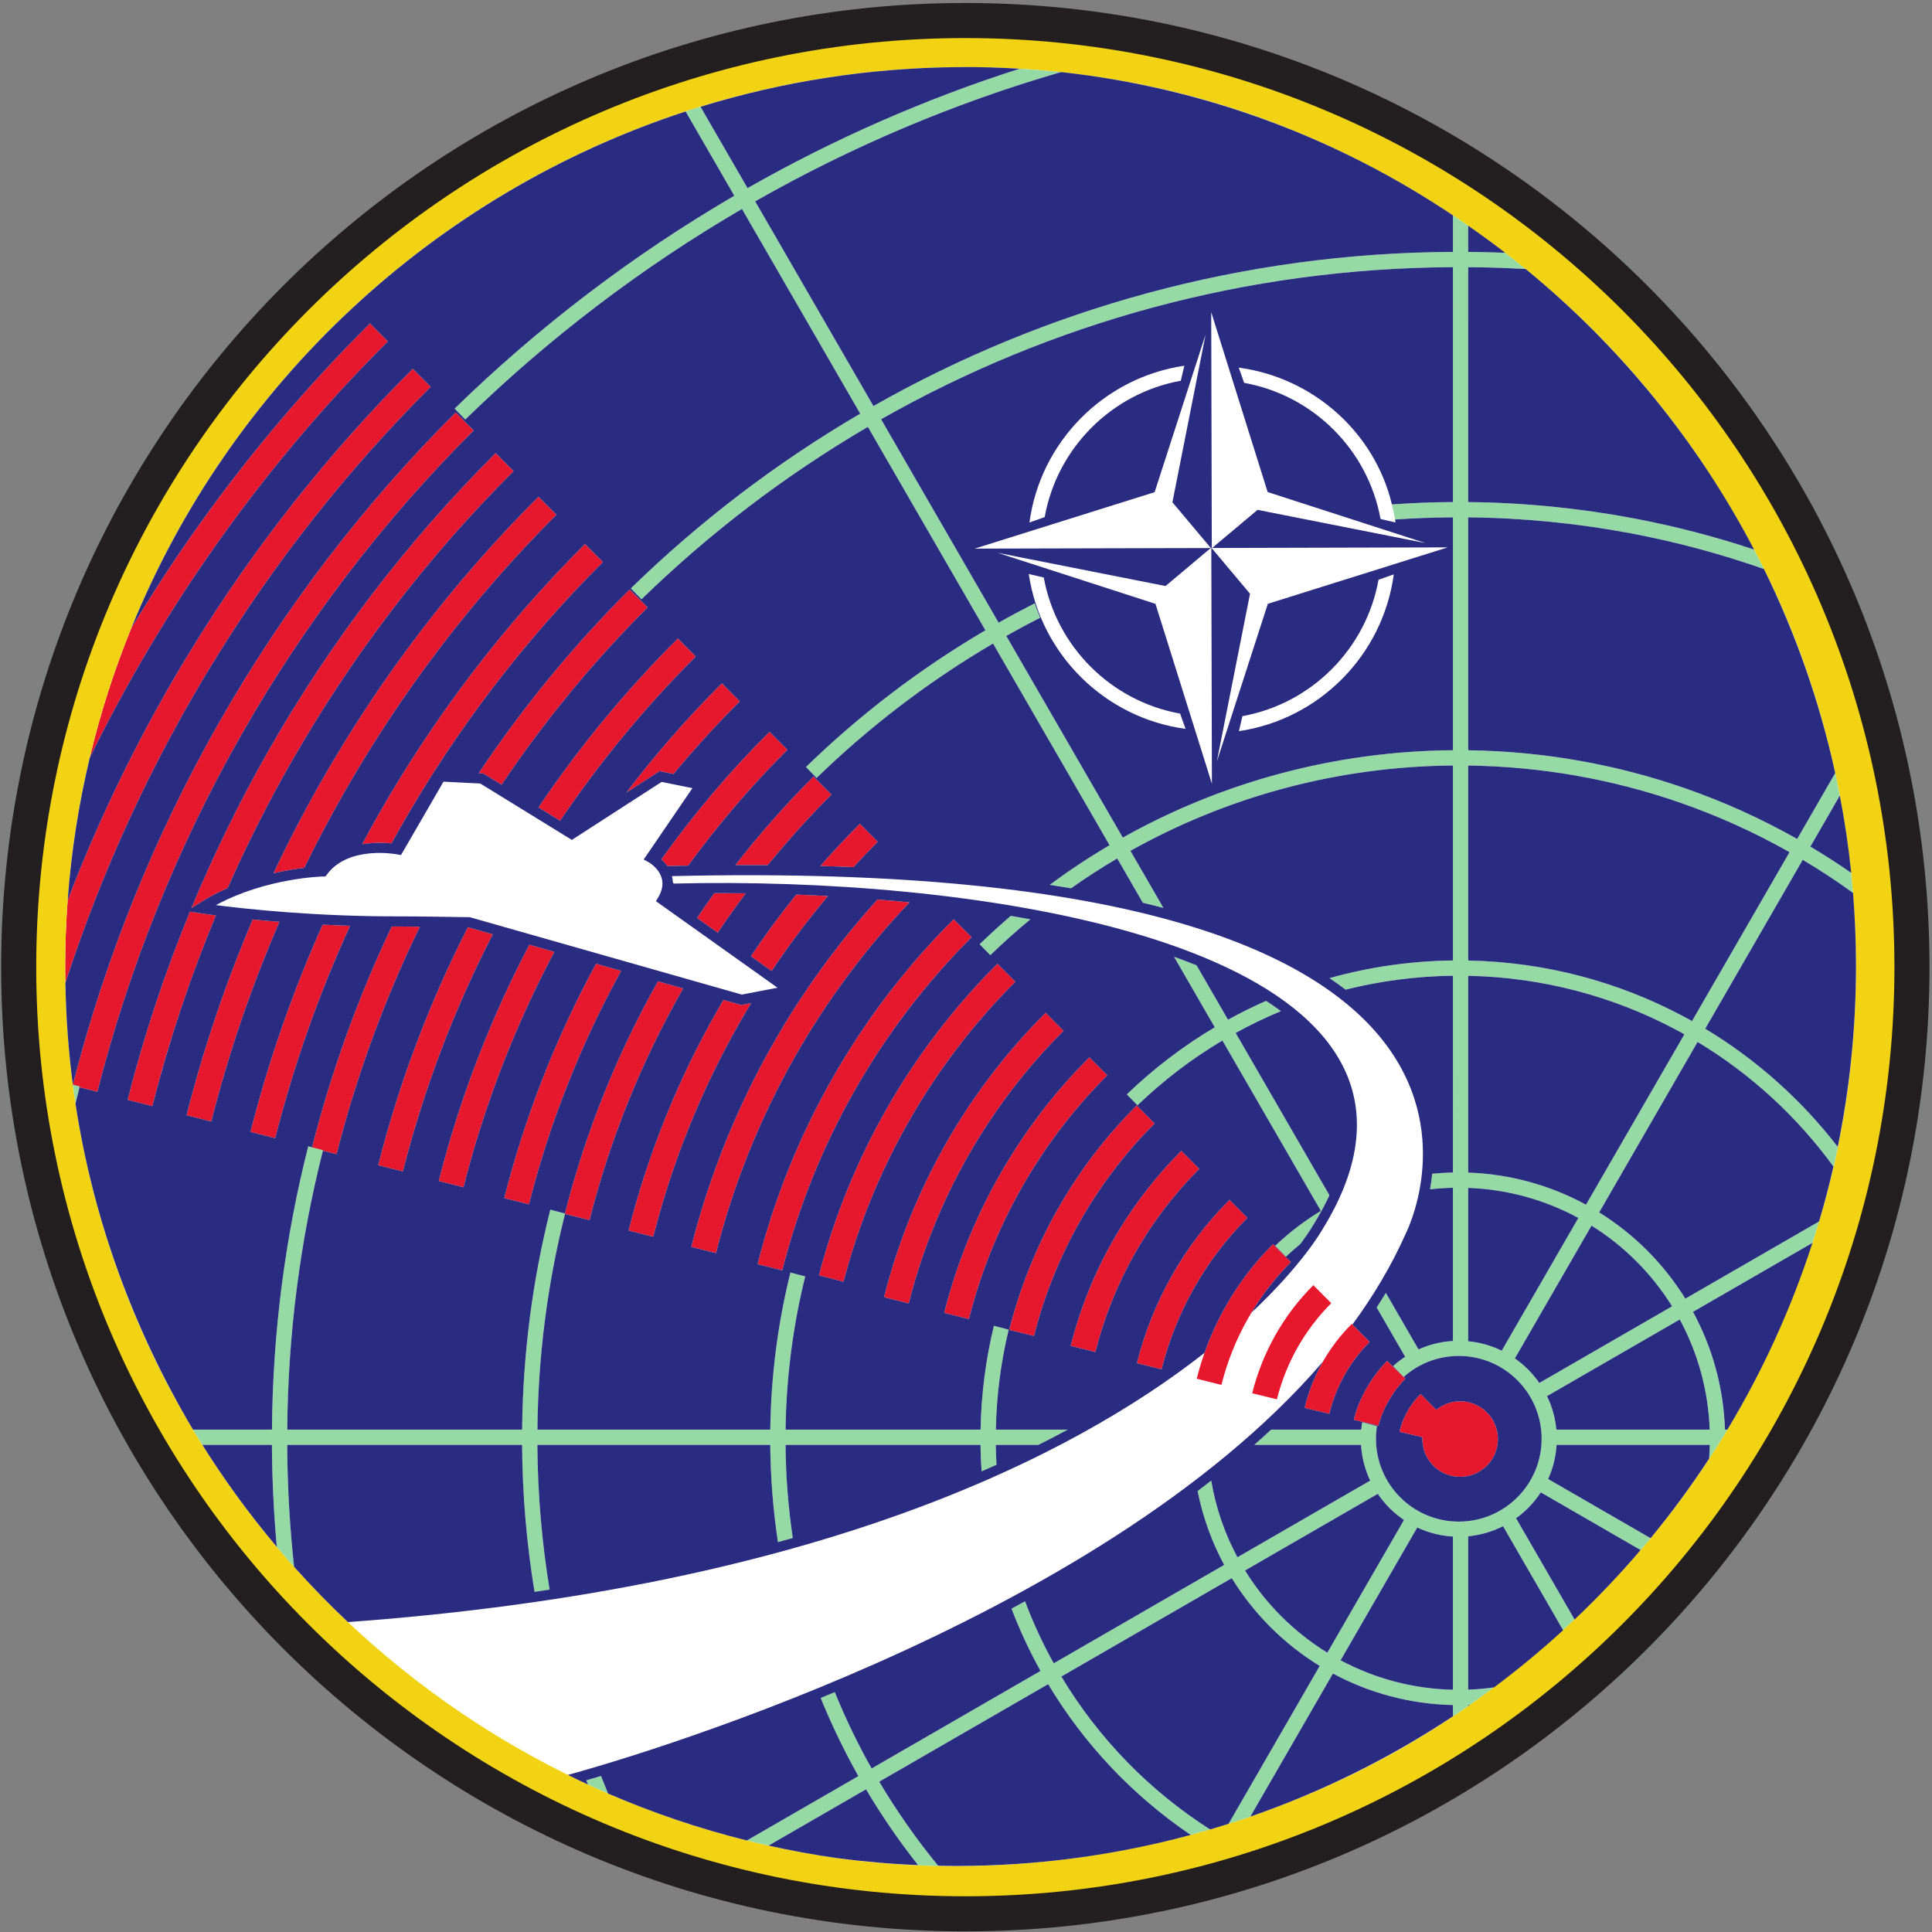 <svg width="568" height="568" viewBox="0 0 568 568" fill="none" xmlns="http://www.w3.org/2000/svg">
<rect x="0" y="0" width="568" height="568" fill="#808080" stroke="none"/>
<path d="M561.72 284.343C561.72 437.834 437.292 562.266 283.8 562.266C130.309 562.266 5.88 437.834 5.88 284.343C5.88 130.855 130.309 6.423 283.8 6.423C437.292 6.423 561.72 130.855 561.72 284.343Z" fill="white"/>
<path d="M38.563 184.763C44.899 174.223 51.655 163.928 58.816 153.907C73.756 133.001 90.452 113.308 108.765 95.079L114.033 100.376C96.021 118.305 79.599 137.676 64.904 158.239C50.336 178.623 37.455 200.205 26.391 222.743C29.508 209.681 33.591 196.995 38.563 184.763ZM411.433 420.949C411.923 418.855 412.711 416.835 413.764 414.949C414.815 413.068 416.127 411.336 417.664 409.815L422.253 414.481C424.123 412.956 426.499 412.027 429.099 411.984C435.233 411.887 440.287 416.776 440.38 422.907C440.476 429.039 435.58 434.087 429.444 434.184C423.305 434.283 418.256 429.392 418.161 423.263C418.157 423.013 418.163 422.765 418.175 422.519L411.433 420.949ZM19.895 264.661C29.731 239.015 41.896 214.347 56.212 190.987C74.532 161.093 96.376 133.343 121.365 108.429L126.633 113.727C102.076 138.209 80.605 165.488 62.592 194.879C44.536 224.343 29.955 255.933 19.224 288.961C19.197 287.424 19.165 285.887 19.165 284.343C19.165 277.723 19.415 271.16 19.895 264.661ZM21.416 318.932C30.935 281.575 45.431 245.765 64.368 212.487C83.307 179.205 106.688 148.471 133.977 121.264L139.245 126.561C112.441 153.284 89.472 183.477 70.865 216.175C52.241 248.903 37.984 284.161 28.62 320.983L21.448 319.161L21.416 318.932ZM37.521 323.353C42.327 304.453 48.459 285.965 55.84 268.027L58.823 268.479C58.841 268.481 60.493 268.739 63.483 269.12C55.919 287.272 49.657 306.013 44.78 325.197L37.521 323.353ZM56.252 267.029C62.821 251.181 70.368 235.765 78.84 220.875C97.039 188.895 119.504 159.361 145.725 133.219L150.993 138.516C125.257 164.176 103.203 193.167 85.339 224.563C78.593 236.417 72.444 248.617 66.92 261.115C63.991 262.389 61.053 263.915 58.232 265.745L56.252 267.029ZM54.848 327.873C59.857 308.167 66.375 288.928 74.305 270.328C76.695 270.561 79.319 270.797 82.148 271.021C73.94 289.951 67.225 309.579 62.105 329.716L54.848 327.873ZM80.409 256.731C84.716 247.6 89.371 238.637 94.36 229.868C111.763 199.284 133.248 171.04 158.324 146.039L163.592 151.336C139 175.855 117.928 203.556 100.859 233.556C96.835 240.628 93.033 247.829 89.46 255.147C87.019 255.443 83.901 255.929 80.409 256.731ZM73.643 332.776C78.965 311.835 86.079 291.448 94.86 271.844C97.451 271.976 100.14 272.089 102.916 272.179C93.753 292.209 86.368 313.108 80.901 334.619L73.643 332.776ZM106.467 248.193C108.005 245.316 109.581 242.457 111.196 239.621C127.736 210.552 148.156 183.707 171.991 159.943L177.259 165.24C153.908 188.521 133.9 214.824 117.693 243.309C116.817 244.849 115.953 246.395 115.1 247.947C113.063 247.753 109.887 247.635 106.467 248.193ZM91.692 337.481C97.401 315.011 105.283 293.213 115.167 272.397C116.021 272.401 116.88 272.401 117.745 272.399L123.428 272.467C113.056 293.769 104.832 316.173 98.949 339.325L91.692 337.481ZM140.728 227.335C153.664 207.963 168.519 189.844 185.113 173.297L190.381 178.595C174.364 194.564 160.005 212.033 147.467 230.7L142.116 227.404L140.728 227.335ZM111.185 342.565C117.355 318.275 126.216 294.817 137.529 272.633L137.68 272.636L144.876 274.683C133.501 296.747 124.607 320.141 118.443 344.409L111.185 342.565ZM158.305 237.375C170.297 219.597 184.009 202.951 199.285 187.72L204.553 193.017C189.696 207.831 176.353 224.013 164.672 241.295L158.305 237.375ZM128.992 347.209C135.136 323.019 144.105 299.701 155.635 277.744L162.981 279.835C151.389 301.651 142.385 324.892 136.251 349.053L128.992 347.209ZM184.099 233.052C192.716 221.737 202.111 210.988 212.233 200.895L217.501 206.192C210.663 213.012 204.164 220.139 198.02 227.543L193.92 226.711L184.099 233.052ZM148.244 352.245C154.359 328.156 163.46 305 175.245 283.324L182.615 285.421C170.744 306.956 161.603 330.027 155.503 354.06L148.244 352.245ZM194.452 252.619C203.957 239.303 214.58 226.757 226.232 215.14L231.5 220.439C220.868 231.037 211.113 242.433 202.309 254.496C200.267 254.535 198.245 254.565 196.18 254.612C195.641 253.827 195.032 253.161 194.452 252.619ZM166.052 356.889C172.139 332.904 181.383 309.903 193.445 288.503L200.843 290.608L200.463 291.273C188.485 312.335 179.32 335.02 173.311 358.705L166.052 356.889ZM204.932 269.877C206.583 267.421 208.275 264.992 210.004 262.589C213.06 262.579 216.141 262.592 219.243 262.632C216.4 266.42 213.659 270.281 211.02 274.211L204.932 269.877ZM216.181 254.333C223.277 245.209 230.955 236.516 239.18 228.315L244.448 233.612C237.833 240.207 231.583 247.131 225.713 254.348C222.583 254.327 219.411 254.32 216.181 254.333ZM184.799 361.779C190.539 339.149 199.3 317.461 210.756 297.313C211.392 296.197 212.035 295.085 212.687 293.977L217.945 295.475L220.824 294.924C219.605 296.933 218.416 298.959 217.255 301.001C206.137 320.551 197.633 341.608 192.056 363.593L184.799 361.779ZM220.757 281.14C224.932 274.912 229.38 268.861 234.089 263.011C237.187 263.129 240.295 263.275 243.407 263.447C237.48 270.487 231.952 277.843 226.845 285.475L220.757 281.14ZM241.164 254.596C244.903 250.339 248.787 246.199 252.811 242.187L258.079 247.484C255.639 249.916 253.252 252.397 250.92 254.924C247.723 254.796 244.48 254.684 241.164 254.596ZM203.232 366.585C208.545 345.629 216.659 325.543 227.268 306.883C235.907 291.688 246.204 277.441 257.995 264.443C261.135 264.699 264.272 264.985 267.397 265.299C254.351 278.985 243.068 294.209 233.765 310.571C223.496 328.632 215.64 348.088 210.491 368.401L203.232 366.585ZM222.725 371.669C227.587 352.48 235.013 334.087 244.727 316.999C254.424 299.941 266.401 284.189 280.385 270.248L285.653 275.545C272.155 289.003 260.589 304.213 251.225 320.687C241.852 337.175 234.683 354.939 229.983 373.485L222.725 371.669ZM240.761 374.952C245.283 357.593 252.077 340.987 260.903 325.58C269.719 310.192 280.581 295.96 293.247 283.333L298.515 288.631C286.355 300.755 275.904 314.453 267.401 329.297C258.88 344.171 252.332 360.159 247.991 376.825L240.761 374.952ZM259.905 381.368C263.907 365.549 270.023 350.387 278.028 336.297C286.017 322.236 295.891 309.249 307.419 297.755L312.687 303.052C301.644 314.063 292.184 326.507 284.525 339.985C276.863 353.473 271.003 368.007 267.164 383.183L259.905 381.368ZM277.593 385.98C281.184 371.767 286.68 358.14 293.872 345.479C301.049 332.841 309.921 321.172 320.279 310.843L325.547 316.14C315.675 325.985 307.216 337.113 300.369 349.167C293.52 361.227 288.28 374.223 284.851 387.795L277.593 385.98ZM296.725 390.968C299.873 378.491 304.695 366.525 311.008 355.407C317.308 344.312 325.095 334.065 334.191 324.997L339.459 330.295C330.849 338.879 323.475 348.583 317.505 359.095C311.535 369.611 306.969 380.945 303.983 392.784L296.725 390.968ZM314.773 395.676C317.504 384.835 321.691 374.437 327.175 364.773C332.645 355.133 339.411 346.229 347.313 338.351L352.581 343.648C345.165 351.041 338.812 359.403 333.672 368.461C328.531 377.521 324.601 387.288 322.032 397.491L314.773 395.676ZM334.243 400.755C336.521 391.679 340.021 382.972 344.612 374.879C349.189 366.807 354.852 359.352 361.469 352.756L366.737 358.053C360.607 364.164 355.356 371.077 351.109 378.567C346.864 386.053 343.62 394.131 341.501 402.569L334.243 400.755ZM351.833 405.341C353.704 397.863 356.587 390.685 360.368 384.009C364.137 377.355 368.804 371.209 374.259 365.771L379.527 371.068C374.56 376.021 370.305 381.624 366.865 387.697C363.429 393.764 360.804 400.312 359.092 407.157L351.833 405.341ZM368.145 409.611C369.641 403.596 371.949 397.829 374.979 392.476C377.997 387.137 381.741 382.205 386.119 377.84L391.387 383.137C387.499 387.015 384.168 391.405 381.476 396.164C378.785 400.92 376.735 406.045 375.403 411.396L368.145 409.611ZM383.551 413.921C384.685 409.213 386.451 404.727 388.773 400.593C391.104 396.447 394.012 392.613 397.424 389.223L402.692 394.52C399.789 397.404 397.304 400.685 395.3 404.252C393.284 407.839 391.767 411.675 390.809 415.648L383.551 413.921ZM398.004 417.413C398.772 414.251 400.052 411.149 401.689 408.264C403.391 405.265 405.491 402.476 407.811 400.079L413.167 405.288C411.284 407.235 409.575 409.505 408.187 411.953C406.876 414.263 405.86 416.712 405.263 419.169L398.004 417.413Z" fill="#E7182E"/>
<path d="M561.72 284.343C561.72 437.834 437.292 562.266 283.8 562.266C130.309 562.266 5.88 437.834 5.88 284.343C5.88 130.855 130.309 6.423 283.8 6.423C437.292 6.423 561.72 130.855 561.72 284.343ZM282.175 19.73C136.671 20.607 19.167 138.838 19.167 284.343C19.167 417.35 117.3 527.407 245.107 546.135C309.92 555.28 378.709 538.954 432.092 501.228C481.999 465.96 516.973 418.054 534.809 359.096C553.66 296.778 547.728 225.6 518.601 167.295C496.88 123.815 466.783 89.914 427.159 63.31C385.581 35.715 337.812 19.459 282.175 19.73Z" fill="#F2D314"/>
<path d="M432.092 501.229L431.635 501.246V501.548C430.153 502.59 428.661 503.617 427.157 504.626V501.276C414.413 501.001 402.421 497.681 391.876 492.014L367.596 534.069C365.473 534.8 363.34 535.504 361.199 536.18L387.988 489.78C382.719 486.546 377.86 482.708 373.512 478.36C369.185 474.034 365.364 469.204 362.141 463.965L312.032 492.896C322.919 511.053 337.919 526.462 355.743 537.838C353.844 538.393 351.939 538.928 350.027 539.441C333.047 527.921 318.719 512.784 308.149 495.137L258.491 523.808C263.653 532.514 269.464 540.793 275.859 548.574C273.889 548.537 271.921 548.476 269.955 548.393C264.36 541.313 259.228 533.85 254.605 526.05L225.957 542.59C223.827 542.116 221.705 541.612 219.595 541.086L252.361 522.168C248.205 514.785 244.497 507.117 241.277 499.198C242.649 498.636 244.032 498.061 245.424 497.48C248.568 505.217 252.188 512.71 256.247 519.924L305.908 491.253C302.647 485.389 299.791 479.269 297.383 472.93C298.711 472.22 300.039 471.505 301.365 470.78C303.732 477.093 306.553 483.184 309.789 489.01L359.901 460.08C356.287 453.372 353.623 446.076 352.089 438.374C353.435 437.354 354.768 436.324 356.092 435.285C357.439 443.314 360.08 450.904 363.797 457.83L402.831 435.294C401.308 432.074 400.365 428.528 400.135 424.788L368.743 424.786C370.42 423.31 372.076 421.818 373.705 420.309H400.203C400.271 419.576 400.365 418.85 400.488 418.133L404.815 419.266C404.628 420.481 404.531 421.725 404.531 422.992C404.531 436.441 415.433 447.342 428.88 447.342C442.329 447.342 453.231 436.441 453.231 422.992C453.231 409.542 442.329 398.644 428.88 398.644C422.665 398.644 416.995 400.973 412.692 404.805L409.571 401.621C410.676 400.622 411.859 399.708 413.108 398.888L404.728 384.385C405.66 382.972 406.557 381.544 407.437 380.109L417.04 396.728C420.156 395.321 423.569 394.452 427.157 394.24V349.202C424.885 349.254 422.639 349.41 420.421 349.664C420.68 348.217 420.896 346.678 421.06 345.074C423.072 344.874 425.104 344.75 427.157 344.706V286.87C416.287 287.005 405.721 288.414 395.607 290.956C394.113 289.813 392.515 288.685 390.856 287.566C402.423 284.325 414.591 282.525 427.157 282.374V225.054C392.749 225.348 360.433 234.42 332.344 250.142L342.041 266.925C340.075 266.405 338.047 265.904 335.987 265.41L328.456 252.377C323.805 255.12 319.277 258.048 314.88 261.15C312.825 260.802 310.732 260.466 308.6 260.142C314.251 255.962 320.127 252.069 326.207 248.484L291.952 189.198C273.085 200.272 255.676 213.562 240.085 228.714L236.939 225.504C252.797 210.089 270.508 196.569 289.703 185.305L255.151 125.506C230.925 139.684 208.584 156.732 188.6 176.19L185.453 172.981C205.707 153.258 228.349 135.981 252.903 121.613L218.131 61.434C188.504 78.72 161.196 99.546 136.792 123.337L133.653 120.134C158.327 96.081 185.935 75.024 215.887 57.548L201.568 32.768C202.227 32.553 202.881 32.33 203.54 32.116L203.608 32.094L204.023 31.961C204.66 31.76 205.305 31.576 205.945 31.378L219.772 55.308C244.935 40.981 271.712 29.166 299.765 20.206C303.853 20.449 307.899 20.785 311.9 21.209C280.227 30.384 250.104 43.209 222.017 59.194L256.788 119.373C307.107 90.79 365.224 74.354 427.159 74.054V63.31C428.665 64.322 430.157 65.346 431.636 66.38V74.058C435.109 74.088 438.652 74.17 442.257 74.306L442.456 74.314C444.492 75.882 446.501 77.472 448.481 79.086C446.339 78.965 444.211 78.864 442.1 78.785C438.707 78.657 435.219 78.578 431.636 78.553V147.609C448.228 147.773 464.488 149.408 480.287 152.39C492.376 154.673 504.181 157.745 515.649 161.549C516.649 163.446 517.635 165.361 518.6 167.296C505.952 162.857 492.879 159.332 479.461 156.798C463.964 153.872 447.981 152.268 431.636 152.105V220.57C454.007 220.869 475.516 224.804 495.595 231.809C507.02 235.796 517.976 240.776 528.361 246.646L539.548 227.272C540.024 229.476 540.476 231.686 540.897 233.904L532.241 248.896C536.328 251.326 540.321 253.897 544.215 256.601C544.417 258.56 544.599 260.521 544.759 262.485C539.993 259.038 535.069 255.8 529.999 252.78L501.329 302.437C516.405 311.516 529.639 323.345 540.337 337.229C539.939 339.169 539.517 341.104 539.073 343.033C528.356 328.286 514.748 315.774 499.083 306.329L470.152 356.437C475.276 359.62 480.005 363.378 484.249 367.622C488.515 371.889 492.291 376.645 495.485 381.8L534.808 359.096C534.165 361.222 533.497 363.332 532.809 365.429L497.737 385.678C503.361 396.034 506.716 407.8 507.137 420.31H507.849C506.108 423.213 504.311 426.076 502.461 428.901C502.567 427.553 502.636 426.181 502.668 424.788H457.627C457.408 428.346 456.541 431.732 455.145 434.825L485.272 452.218C484.304 453.388 483.324 454.548 482.335 455.701L452.988 438.757C451.899 440.418 450.644 441.96 449.247 443.358C448.153 444.45 446.973 445.456 445.717 446.361L462.891 476.084C461.776 477.134 460.651 478.174 459.516 479.209L441.887 448.696C438.756 450.284 435.295 451.316 431.635 451.664V496.749C434.176 496.657 436.676 496.438 439.128 496.098C436.817 497.837 434.471 499.548 432.092 501.229ZM228.705 453.372C227.3 444.036 226.532 434.493 226.448 424.786H157.984C158.077 439.278 159.305 453.49 161.583 467.333C160.109 467.557 158.64 467.781 157.149 467.998C154.832 453.912 153.583 439.478 153.488 424.786H84.435C84.467 431.378 84.683 437.886 85.073 444.302C85.405 449.75 85.871 455.192 86.461 460.622C85.768 459.848 85.073 459.076 84.387 458.294L84.024 457.878C83.128 456.846 82.245 455.802 81.364 454.758C81.061 451.384 80.804 447.986 80.596 444.565C80.193 437.977 79.973 431.381 79.939 424.786H59.487L59.441 424.712C58.716 423.557 57.997 422.397 57.291 421.23L56.733 420.308H79.951C80.168 391.58 83.859 363.68 90.62 337.002L94.969 338.141C88.304 364.454 84.663 391.973 84.447 420.308H153.5C153.712 398.017 156.576 376.36 161.787 355.636L166.137 356.774C161.021 377.136 158.208 398.41 157.995 420.308L226.456 420.309C226.664 404.402 228.705 388.938 232.38 374.118L236.731 375.258C233.151 389.713 231.159 404.796 230.953 420.309H288.279C288.475 409.812 289.821 399.594 292.199 389.781L296.549 390.92C294.267 400.37 292.969 410.205 292.775 420.309H313.924C311.141 421.805 308.261 423.298 305.281 424.786H292.759C292.784 426.748 292.851 428.7 292.959 430.64C291.52 431.289 290.053 431.936 288.573 432.58C288.4 430.001 288.296 427.402 288.263 424.786H230.943C231.025 434.081 231.748 443.224 233.069 452.17C231.632 452.576 230.169 452.973 228.705 453.372ZM176.684 522.138C177.36 523.854 178.052 525.564 178.761 527.264C176.78 526.405 174.809 525.526 172.853 524.621C172.692 524.216 172.532 523.81 172.373 523.405C173.623 523.044 175.064 522.622 176.684 522.138ZM382.279 365.753C380.824 366.94 379.416 368.18 378.056 369.47L374.909 366.26C378.988 362.378 383.485 358.932 388.325 355.996L359.387 305.909C350.336 311.293 341.963 317.694 334.425 324.958L331.277 321.748C339.084 314.221 347.76 307.589 357.137 302.016L345.151 281.272C347.423 282.089 349.64 282.936 351.799 283.813L361.029 299.788C364.668 297.778 368.405 295.928 372.232 294.242C373.744 295.225 375.193 296.234 376.58 297.27C372.016 299.172 367.576 301.313 363.279 303.681L390.852 351.405C389.596 354.104 388.095 356.877 386.339 359.728L386.316 359.769C386.292 359.81 385.075 362.008 382.279 365.753ZM302.937 270.274C298.871 273.632 294.94 277.148 291.155 280.814L288.008 277.605C290.975 274.73 294.028 271.945 297.167 269.254C299.103 269.581 301.027 269.921 302.937 270.274ZM23.441 319.413C23.017 321.082 22.604 322.756 22.201 324.432C22.059 323.5 21.913 322.568 21.779 321.633L21.6 320.32C21.535 319.842 21.479 319.361 21.416 318.884L23.441 319.413ZM452.556 406.585L491.591 384.049C488.595 379.234 485.06 374.79 481.071 370.801C477.103 366.834 472.687 363.317 467.904 360.332L445.364 399.37C446.753 400.341 448.052 401.432 449.247 402.625C450.463 403.842 451.571 405.168 452.556 406.585ZM493.841 387.928L454.819 410.457C456.284 413.484 457.235 416.806 457.559 420.309L502.64 420.31C502.221 408.618 499.084 397.62 493.841 387.928ZM405.06 439.186L366.036 461.717C369.06 466.614 372.641 471.132 376.691 475.181C380.761 479.253 385.308 482.85 390.237 485.885L412.764 446.866C411.237 445.833 409.813 444.657 408.515 443.358C407.237 442.081 406.08 440.684 405.06 439.186ZM427.159 78.549C366.043 78.849 308.693 95.066 259.037 123.266L293.589 183.068C297.083 181.094 300.623 179.196 304.208 177.373C304.687 178.809 305.224 180.218 305.819 181.598C302.451 183.318 299.123 185.105 295.839 186.961L330.095 246.249C358.847 230.145 391.931 220.852 427.157 220.558V152.098C421.44 152.133 415.764 152.348 410.136 152.733C409.889 151.23 409.583 149.749 409.215 148.292C415.145 147.872 421.128 147.64 427.157 147.602L427.159 78.549ZM427.157 451.742C423.424 451.522 419.881 450.59 416.664 449.082L394.125 488.12C404.008 493.404 415.232 496.506 427.157 496.78V451.742ZM431.636 225.066V282.39C454.432 282.829 475.903 288.692 494.809 298.744C495.695 299.214 496.576 299.696 497.451 300.185L526.12 250.53C515.975 244.797 505.273 239.933 494.12 236.041C474.528 229.205 453.516 225.364 431.636 225.066ZM431.636 286.886L431.635 344.736C444.151 345.169 455.921 348.54 466.277 354.18L495.204 304.077C494.375 303.614 493.541 303.158 492.701 302.712C474.428 292.997 453.675 287.325 431.636 286.886ZM431.635 349.234V394.32C435.145 394.653 438.472 395.616 441.5 397.094L464.028 358.074C454.336 352.814 443.333 349.664 431.635 349.234Z" fill="#95D9A4"/>
<path d="M545.652 283.947C545.652 302.179 543.808 319.98 540.296 337.173C529.604 323.313 516.385 311.504 501.329 302.437L530 252.78C535.079 255.804 540.011 259.049 544.784 262.503C545.353 269.576 545.652 276.727 545.652 283.947ZM346.948 209.795L348.552 214.28C324.816 211.092 305.931 192.397 302.457 168.753L306.863 169.779C310.551 190.091 326.625 206.147 346.948 209.795ZM307.132 152.023L302.649 153.621C305.836 129.891 324.532 111.003 348.176 107.527L347.152 111.935C326.835 115.62 310.784 131.697 307.132 152.023ZM425.627 160.928L372.735 177.52L357.74 223.9L367.503 174.556L356.272 161.187L356.261 161.196V161.175L356.201 161.103H356.26L356.092 91.767L372.683 144.659L419.064 159.653L369.72 149.892L356.371 161.103L425.627 160.928ZM286.56 161.292L339.455 144.701L354.448 98.32L344.684 147.665L355.975 161.107L356.119 160.985L356.295 230.416L339.7 177.52L293.321 162.528L342.664 172.291L355.959 161.12L286.56 161.292ZM405.277 170.459L409.763 168.861C406.573 192.592 387.881 211.477 364.239 214.955L365.261 210.547C385.575 206.861 401.628 190.784 405.277 170.459ZM410.156 152.839C410.203 153.091 410.237 153.347 410.273 153.603L405.872 152.577C402.185 132.26 386.108 116.212 365.779 112.56L364.179 108.075C386.057 111.015 404.068 127.068 409.181 148.152L409.215 148.291C415.147 147.872 421.129 147.639 427.159 147.603V78.549C366.044 78.849 308.695 95.067 259.037 123.265L293.591 183.067C297.083 181.093 300.624 179.196 304.209 177.372C304.687 178.809 305.225 180.219 305.82 181.597C302.452 183.319 299.124 185.105 295.84 186.96L330.096 246.248C358.847 230.144 391.931 220.852 427.159 220.557V152.097C421.44 152.133 415.765 152.347 410.136 152.732L410.156 152.839ZM398.005 417.413L405.264 419.169C405.86 416.712 406.877 414.263 408.188 411.952C409.576 409.505 411.285 407.235 413.168 405.288L407.811 400.079C405.492 402.476 403.391 405.265 401.689 408.264C400.053 411.149 398.773 414.251 398.005 417.413ZM440.381 422.907C440.288 416.776 435.235 411.887 429.1 411.984C426.5 412.025 424.123 412.956 422.253 414.48L417.665 409.815C416.128 411.335 414.816 413.068 413.765 414.949C412.712 416.835 411.924 418.855 411.435 420.948L418.176 422.519C418.163 422.764 418.159 423.012 418.163 423.261C418.256 429.392 423.307 434.283 429.444 434.184C435.58 434.087 440.476 429.039 440.381 422.907ZM26.395 222.737C37.457 200.201 50.339 178.62 64.905 158.239C79.6 137.676 96.021 118.305 114.035 100.376L108.767 95.079C90.453 113.307 73.757 133.001 58.817 153.907C51.657 163.925 44.903 174.217 38.568 184.755C67.729 113.021 127.451 56.981 201.569 32.769L215.887 57.548C185.936 75.024 158.328 96.08 133.653 120.133L136.792 123.336C161.197 99.547 188.504 78.72 218.132 61.433L252.903 121.613C228.349 135.98 205.707 153.259 185.455 172.98L188.601 176.191C208.585 156.732 230.927 139.683 255.152 125.505L289.704 185.305C270.509 196.568 252.797 210.088 236.939 225.504L240.085 228.715C255.676 213.561 273.085 200.272 291.953 189.197L326.207 248.484C320.128 252.068 314.252 255.961 308.601 260.143C310.733 260.465 312.827 260.801 314.881 261.149C319.277 258.048 323.807 255.12 328.457 252.376L335.987 265.411C338.048 265.903 340.076 266.405 342.041 266.924L332.345 250.141C360.435 234.42 392.749 225.348 427.159 225.055V282.375C414.592 282.525 402.423 284.325 390.857 287.567C392.516 288.684 394.115 289.812 395.607 290.956C405.723 288.415 416.287 287.005 427.159 286.869L427.157 344.707C425.105 344.751 423.072 344.875 421.061 345.073C420.896 346.677 420.681 348.216 420.423 349.663C422.639 349.409 424.885 349.255 427.157 349.203V394.24C423.569 394.452 420.157 395.32 417.04 396.728L407.439 380.108C406.559 381.544 405.66 382.971 404.729 384.385L413.109 398.888C411.859 399.708 410.677 400.623 409.572 401.621L412.693 404.804C416.996 400.972 422.665 398.643 428.881 398.643C442.329 398.643 453.232 409.543 453.232 422.992C453.232 436.44 442.329 447.343 428.881 447.343C415.433 447.343 404.532 436.44 404.532 422.992C404.532 421.724 404.629 420.48 404.815 419.265L400.488 418.133C400.367 418.849 400.271 419.576 400.203 420.309L373.707 420.308C372.077 421.819 370.42 423.309 368.743 424.787H400.135C400.365 428.527 401.309 432.073 402.832 435.293L363.797 457.829C360.081 450.903 357.439 443.313 356.093 435.285C354.768 436.323 353.436 437.353 352.089 438.373C353.624 446.076 356.287 453.371 359.901 460.079L309.791 489.011C306.553 483.184 303.732 477.093 301.365 470.78C300.039 471.504 298.711 472.219 297.384 472.929C299.792 479.268 302.647 485.389 305.908 491.252L256.248 519.924C252.188 512.711 248.568 505.217 245.424 497.48C244.033 498.061 242.649 498.635 241.277 499.197C244.499 507.116 248.205 514.785 252.363 522.167L219.576 541.096C205.497 537.584 191.863 532.955 178.776 527.295C178.061 525.584 177.364 523.865 176.685 522.137C175.065 522.621 173.621 523.044 172.373 523.404C172.536 523.819 172.7 524.235 172.864 524.648C170.879 523.731 168.908 522.788 166.949 521.823C180.045 518.253 322.073 478.172 388.907 400.359L388.775 400.593C386.452 404.727 384.687 409.212 383.552 413.921L390.809 415.648C391.768 411.675 393.285 407.839 395.301 404.252C397.305 400.685 399.791 397.404 402.693 394.52L397.608 389.407C403.796 380.96 409.081 372.108 413.209 362.841L413.227 362.795C413.384 362.473 470.705 251.107 197.553 257.579C197.695 258.129 197.785 258.713 197.811 259.328C197.936 259.6 198.024 259.771 198.045 259.769C241.583 258.689 292.293 262.635 331.771 273.852C352.773 279.82 370.64 287.86 382.636 298.315C394.845 308.955 401.001 322.06 398.299 337.98C397.077 345.181 394.027 352.941 388.885 361.288C388.625 361.751 382.909 371.851 367.879 385.963C371.129 380.556 375.037 375.545 379.528 371.068L374.26 365.771C368.805 371.209 364.139 377.355 360.369 384.009C357.887 388.391 355.793 392.988 354.117 397.745C315.951 427.708 240.768 466.795 102.292 476.889C96.789 471.7 91.507 466.28 86.464 460.641C85.872 455.204 85.407 449.756 85.075 444.301C84.683 437.885 84.468 431.379 84.435 424.785H153.489C153.583 439.479 154.832 453.912 157.149 467.997C158.641 467.781 160.111 467.556 161.584 467.333C159.307 453.489 158.079 439.279 157.984 424.785L226.448 424.787C226.532 434.492 227.301 444.036 228.707 453.371C230.169 452.973 231.632 452.575 233.071 452.169C231.749 443.223 231.025 434.081 230.944 424.787H288.264C288.296 427.403 288.401 430 288.575 432.579C290.055 431.935 291.52 431.288 292.959 430.64C292.852 428.699 292.784 426.748 292.759 424.787H305.281C308.261 423.299 311.141 421.804 313.924 420.308H292.775C292.971 410.204 294.267 400.369 296.549 390.92L292.199 389.78C289.823 399.595 288.476 409.811 288.279 420.308H230.953C231.16 404.795 233.152 389.713 236.732 375.257L232.38 374.119C228.707 388.937 226.664 404.401 226.457 420.308H157.996C158.208 398.456 161.009 377.224 166.105 356.903L173.312 358.704C179.321 335.02 188.485 312.335 200.464 291.273L200.844 290.608L193.447 288.503C181.405 309.864 172.173 332.821 166.087 356.761L161.788 355.635C156.577 376.36 153.713 398.016 153.5 420.308H84.447C84.663 392.031 88.289 364.568 94.929 338.304L98.951 339.325C104.833 316.173 113.057 293.769 123.429 272.465L117.745 272.399C116.881 272.401 116.023 272.4 115.168 272.397C105.311 293.155 97.445 314.891 91.74 337.295L90.621 337.003C83.86 363.679 80.168 391.579 79.952 420.308H56.735L56.559 420.011C39.461 391.135 27.405 358.871 22.171 324.331L22.192 324.471C22.579 322.861 22.976 321.255 23.381 319.652L28.621 320.983C37.985 284.161 52.243 248.903 70.867 216.175C89.473 183.477 112.441 153.284 139.245 126.561L133.977 121.263C106.689 148.469 83.308 179.205 64.369 212.487C45.44 245.752 30.948 281.545 21.428 318.887L21.411 318.881C20.132 309.068 19.399 299.083 19.225 288.961C29.956 255.933 44.536 224.343 62.593 194.879C80.607 165.488 102.077 138.209 126.633 113.727L121.365 108.429C96.376 133.343 74.533 161.093 56.213 190.987C41.897 214.345 29.732 239.015 19.896 264.661L19.891 264.736C20.945 250.388 23.145 236.359 26.395 222.737ZM37.523 323.353L44.78 325.197C49.659 306.013 55.92 287.272 63.483 269.12C60.495 268.739 58.843 268.481 58.824 268.479L55.841 268.027C48.459 285.965 42.328 304.453 37.523 323.353ZM56.253 267.029L58.233 265.745C61.055 263.915 63.992 262.388 66.92 261.113C72.445 248.617 78.593 236.417 85.339 224.563C103.204 193.167 125.259 164.176 150.995 138.516L145.727 133.219C119.505 159.361 97.039 188.895 78.841 220.875C70.369 235.764 62.823 251.181 56.253 267.029ZM54.848 327.873L62.107 329.716C67.227 309.579 73.941 289.951 82.149 271.021C79.32 270.796 76.696 270.561 74.307 270.328C66.376 288.928 59.857 308.167 54.848 327.873ZM80.409 256.731C83.901 255.929 87.02 255.441 89.461 255.147C93.033 247.829 96.836 240.627 100.86 233.556C117.929 203.556 139.001 175.855 163.593 151.336L158.325 146.039C133.249 171.04 111.764 199.284 94.361 229.867C89.371 238.637 84.717 247.6 80.409 256.731ZM73.644 332.775L80.903 334.619C86.369 313.108 93.755 292.209 102.917 272.179C100.141 272.089 97.452 271.976 94.861 271.844C86.08 291.448 78.967 311.833 73.644 332.775ZM106.468 248.193C109.888 247.635 113.064 247.753 115.101 247.947C115.955 246.395 116.819 244.849 117.695 243.309C133.901 214.824 153.909 188.521 177.26 165.24L171.992 159.943C148.157 183.707 127.736 210.552 111.197 239.621C109.583 242.457 108.007 245.316 106.468 248.193ZM140.729 227.335L142.117 227.404L147.468 230.699C160.007 212.033 174.365 194.564 190.383 178.595L185.115 173.297C168.52 189.844 153.665 207.963 140.729 227.335ZM111.185 342.565L118.444 344.408C124.608 320.14 133.503 296.747 144.877 274.683L137.681 272.635L137.531 272.633C126.217 294.817 117.356 318.275 111.185 342.565ZM158.307 237.373L164.673 241.295C176.355 224.013 189.697 207.831 204.555 193.017L199.287 187.72C184.009 202.951 170.299 219.596 158.307 237.373ZM128.993 347.209L136.252 349.053C142.387 324.892 151.389 301.651 162.981 279.835L155.635 277.744C144.105 299.701 135.137 323.017 128.993 347.209ZM184.1 233.052L193.921 226.711L198.021 227.543C204.164 220.139 210.664 213.011 217.503 206.192L212.235 200.895C202.112 210.988 192.716 221.737 184.1 233.052ZM148.245 352.244L155.504 354.06C161.604 330.027 170.745 306.956 182.615 285.421L175.245 283.324C163.46 305 154.36 328.156 148.245 352.244ZM194.452 252.619C195.032 253.161 195.641 253.827 196.181 254.612C198.247 254.565 200.268 254.535 202.309 254.496C211.115 242.433 220.869 231.037 231.5 220.437L226.233 215.14C214.581 226.757 203.959 239.303 194.452 252.619ZM204.933 269.877L211.021 274.211C213.66 270.281 216.401 266.42 219.244 262.631C216.141 262.592 213.061 262.579 210.004 262.588C208.275 264.992 206.584 267.421 204.933 269.877ZM216.183 254.333C219.412 254.32 222.584 254.327 225.715 254.348C231.584 247.131 237.835 240.207 244.448 233.612L239.18 228.315C230.956 236.515 223.279 245.209 216.183 254.333ZM184.799 361.779L192.057 363.593C197.635 341.608 206.139 320.551 217.255 301.001C218.417 298.959 219.607 296.933 220.824 294.924L217.947 295.473L212.687 293.977C212.035 295.084 211.392 296.196 210.757 297.313C199.301 317.461 190.54 339.148 184.799 361.779ZM220.757 281.14L226.847 285.475C231.953 277.843 237.48 270.487 243.408 263.447C240.296 263.275 237.188 263.129 234.091 263.011C229.381 268.861 224.933 274.912 220.757 281.14ZM241.165 254.596C244.48 254.683 247.724 254.796 250.921 254.924C253.253 252.396 255.64 249.916 258.08 247.483L252.812 242.185C248.787 246.199 244.904 250.337 241.165 254.596ZM203.233 366.585L210.492 368.4C215.641 348.088 223.497 328.632 233.767 310.571C243.068 294.209 254.352 278.985 267.399 265.299C264.272 264.984 261.136 264.699 257.995 264.443C246.205 277.44 235.908 291.688 227.269 306.881C216.66 325.543 208.547 345.628 203.233 366.585ZM222.727 371.669L229.984 373.484C234.684 354.937 241.853 337.175 251.225 320.685C260.591 304.212 272.156 289.003 285.655 275.545L280.387 270.248C266.403 284.188 254.424 299.941 244.728 316.997C235.015 334.085 227.588 352.48 222.727 371.669ZM240.763 374.952L247.992 376.825C252.332 360.159 258.881 344.171 267.403 329.297C275.905 314.453 286.355 300.755 298.516 288.631L293.248 283.333C280.583 295.96 269.72 310.192 260.904 325.58C252.079 340.987 245.284 357.593 240.763 374.952ZM259.907 381.368L267.165 383.183C271.003 368.007 276.863 353.473 284.527 339.985C292.185 326.507 301.645 314.063 312.687 303.052L307.419 297.755C295.892 309.249 286.019 322.236 278.029 336.297C270.024 350.387 263.908 365.549 259.907 381.368ZM277.593 385.98L284.852 387.795C288.281 374.223 293.52 361.227 300.371 349.167C307.217 337.112 315.675 325.984 325.548 316.14L320.28 310.843C309.921 321.171 301.051 332.841 293.873 345.479C286.681 358.14 281.185 371.767 277.593 385.98ZM296.725 390.968L303.984 392.783C306.971 380.945 311.536 369.611 317.507 359.095C323.476 348.583 330.851 338.879 339.459 330.295L334.191 324.997C325.096 334.065 317.308 344.312 311.009 355.407C304.696 366.525 299.875 378.491 296.725 390.968ZM314.775 395.676L322.033 397.491C324.603 387.288 328.532 377.521 333.673 368.461C338.813 359.403 345.165 351.041 352.583 343.648L347.315 338.349C339.412 346.229 332.647 355.133 327.175 364.773C321.691 374.437 317.505 384.835 314.775 395.676ZM334.244 400.755L341.501 402.569C343.621 394.131 346.864 386.053 351.111 378.567C355.357 371.076 360.608 364.164 366.737 358.053L361.469 352.756C354.853 359.352 349.189 366.807 344.612 374.877C340.023 382.972 336.523 391.679 334.244 400.755ZM228.603 290.393L192.853 264.949L193.548 263.769C197.433 257.168 190.699 253.496 190.679 253.485L189.248 252.688L203.567 231.712L194.527 229.879L168.124 246.927L141.209 230.351L130.384 229.811L117.887 251.391L116.849 251.195C116.808 251.187 102.579 248.384 96.136 257.08L95.704 257.664L94.971 257.683C94.92 257.684 78.355 258.036 63.485 266.1C72.052 267.207 92.82 269.491 117.761 269.412C124.537 269.412 131.367 269.572 138.147 269.655L218.087 292.401L228.603 290.393ZM302.937 270.273C301.027 269.921 299.104 269.581 297.167 269.255C294.029 271.945 290.975 274.729 288.009 277.604L291.156 280.815C294.94 277.148 298.871 273.631 302.937 270.273ZM225.943 542.6L254.605 526.051C259.216 533.829 264.332 541.272 269.909 548.335C261.817 548.001 253.821 547.301 245.933 546.256C239.185 545.285 232.517 544.067 225.943 542.6ZM299.775 20.203C271.719 29.164 244.939 40.98 219.772 55.307L205.948 31.381C230.071 23.965 255.657 19.889 282.175 19.729C287.961 19.656 293.797 19.859 299.775 20.203ZM312.499 21.248C354.635 25.949 393.444 40.729 427.159 63.311V74.055C365.225 74.353 307.107 90.791 256.788 119.373L222.017 59.195C250.115 43.203 280.248 30.375 311.933 21.199C312.123 21.215 312.309 21.232 312.499 21.248ZM59.489 424.785H79.94C79.973 431.38 80.195 437.976 80.596 444.564C80.805 447.987 81.061 451.385 81.365 454.76C73.401 445.311 66.085 435.297 59.489 424.785ZM382.28 365.753C385.073 362.008 386.292 359.811 386.316 359.768L386.34 359.727C388.096 356.877 389.596 354.104 390.853 351.404L363.279 303.681C367.576 301.313 372.016 299.172 376.581 297.269C375.195 296.235 373.744 295.225 372.233 294.241C368.407 295.928 364.668 297.779 361.029 299.787L351.799 283.812C349.641 282.935 347.423 282.088 345.152 281.271L357.137 302.016C347.76 307.589 339.084 314.221 331.279 321.748L334.425 324.957C341.963 317.693 350.336 311.292 359.387 305.909L388.327 355.996C383.487 358.932 378.989 362.377 374.911 366.26L378.057 369.469C379.416 368.179 380.825 366.939 382.28 365.753ZM539.035 342.979C537.796 348.417 536.379 353.789 534.809 359.096L495.485 381.8C492.291 376.645 488.515 371.888 484.249 367.623C480.005 363.379 475.277 359.62 470.153 356.436L499.083 306.328C514.729 315.763 528.323 328.256 539.035 342.979ZM532.859 365.401C526.596 384.775 518.169 403.177 507.849 420.309H507.137C506.717 407.8 503.361 396.033 497.739 385.677L532.859 365.401ZM502.465 428.855C497.152 436.959 491.419 444.765 485.273 452.219L455.147 434.824C456.543 431.731 457.409 428.347 457.628 424.787H502.668C502.637 426.165 502.569 427.521 502.465 428.855ZM482.332 455.699C476.225 462.849 469.749 469.677 462.924 476.139L445.719 446.361C446.975 445.456 448.155 444.449 449.247 443.357C450.645 441.96 451.9 440.417 452.988 438.757L482.332 455.699ZM459.556 479.275C453.075 485.2 446.305 490.816 439.257 496.08C436.764 496.431 434.221 496.656 431.635 496.749L431.636 451.663C435.296 451.316 438.756 450.284 441.888 448.696L459.556 479.275ZM432.092 501.228L431.635 501.545V501.247L432.092 501.228ZM427.157 504.587C408.783 516.783 388.797 526.74 367.589 534.083L391.877 492.015C402.423 497.68 414.415 501 427.157 501.276V504.587ZM361.183 536.209C359.389 536.779 357.585 537.325 355.775 537.857C337.937 526.48 322.925 511.063 312.032 492.895L362.141 463.964C365.364 469.203 369.187 474.033 373.512 478.36C377.86 482.708 382.719 486.545 387.988 489.78L361.183 536.209ZM350.064 539.465C328.052 545.405 304.908 548.584 281.017 548.584C279.277 548.584 277.545 548.552 275.813 548.519C269.439 540.753 263.641 532.493 258.491 523.807L308.151 495.136C318.727 512.796 333.068 527.943 350.064 539.465ZM431.637 66.351C435.335 68.916 438.965 71.571 442.523 74.316L442.259 74.307C438.652 74.171 435.111 74.088 431.637 74.059V66.351ZM448.539 79.089C476.121 101.669 499.048 129.713 515.693 161.563C504.212 157.752 492.392 154.676 480.288 152.391C464.489 149.407 448.229 147.772 431.636 147.609L431.637 78.552C435.219 78.579 438.707 78.656 442.1 78.784C444.231 78.864 446.376 78.967 448.539 79.089ZM518.601 167.295C527.871 186.133 534.953 206.237 539.548 227.272L528.363 246.645C517.977 240.776 507.02 235.795 495.596 231.808C475.516 224.803 454.008 220.869 431.636 220.571V152.104C447.983 152.267 463.964 153.872 479.463 156.797C492.88 159.331 505.952 162.857 518.601 167.295ZM540.904 233.893C542.337 241.365 543.464 248.947 544.256 256.628C540.349 253.915 536.343 251.335 532.243 248.896L540.904 233.893ZM452.556 406.585L491.591 384.048C488.595 379.233 485.06 374.789 481.071 370.8C477.104 366.833 472.688 363.316 467.904 360.331L445.365 399.371C446.753 400.341 448.052 401.431 449.247 402.625C450.464 403.841 451.572 405.167 452.556 406.585ZM493.843 387.927L454.819 410.457C456.284 413.484 457.236 416.805 457.56 420.309H502.64C502.223 408.619 499.085 397.62 493.843 387.927ZM405.06 439.185L366.036 461.716C369.061 466.615 372.641 471.132 376.691 475.181C380.763 479.252 385.308 482.849 390.237 485.884L412.765 446.865C411.237 445.833 409.815 444.657 408.515 443.357C407.239 442.08 406.08 440.684 405.06 439.185ZM427.157 451.743C423.425 451.523 419.881 450.591 416.664 449.081L394.127 488.119C404.008 493.404 415.233 496.505 427.157 496.779V451.743ZM431.636 225.065V282.391C454.432 282.828 475.904 288.692 494.809 298.743C495.696 299.215 496.576 299.695 497.451 300.185L526.12 250.529C515.975 244.796 505.275 239.932 494.121 236.041C474.528 229.205 453.517 225.363 431.636 225.065ZM431.636 286.887V344.736C444.152 345.168 455.923 348.539 466.277 354.179L495.204 304.077C494.375 303.613 493.541 303.159 492.701 302.712C474.428 292.996 453.675 287.324 431.636 286.887ZM431.636 349.233V394.319C435.145 394.652 438.472 395.616 441.5 397.095L464.029 358.073C454.337 352.815 443.333 349.663 431.636 349.233Z" fill="#292C81"/>
<path d="M567.264 284.343C567.264 440.898 440.353 567.812 283.8 567.812C127.247 567.812 0.335 440.898 0.335 284.343C0.335 127.792 127.247 0.879 283.8 0.879C440.353 0.879 567.264 127.792 567.264 284.343ZM556.951 284.343C556.951 133.488 434.659 11.192 283.8 11.192C132.944 11.192 10.649 133.488 10.649 284.343C10.649 435.2 132.944 557.497 283.8 557.497C434.659 557.497 556.951 435.2 556.951 284.343Z" fill="#231F20"/>
</svg>
